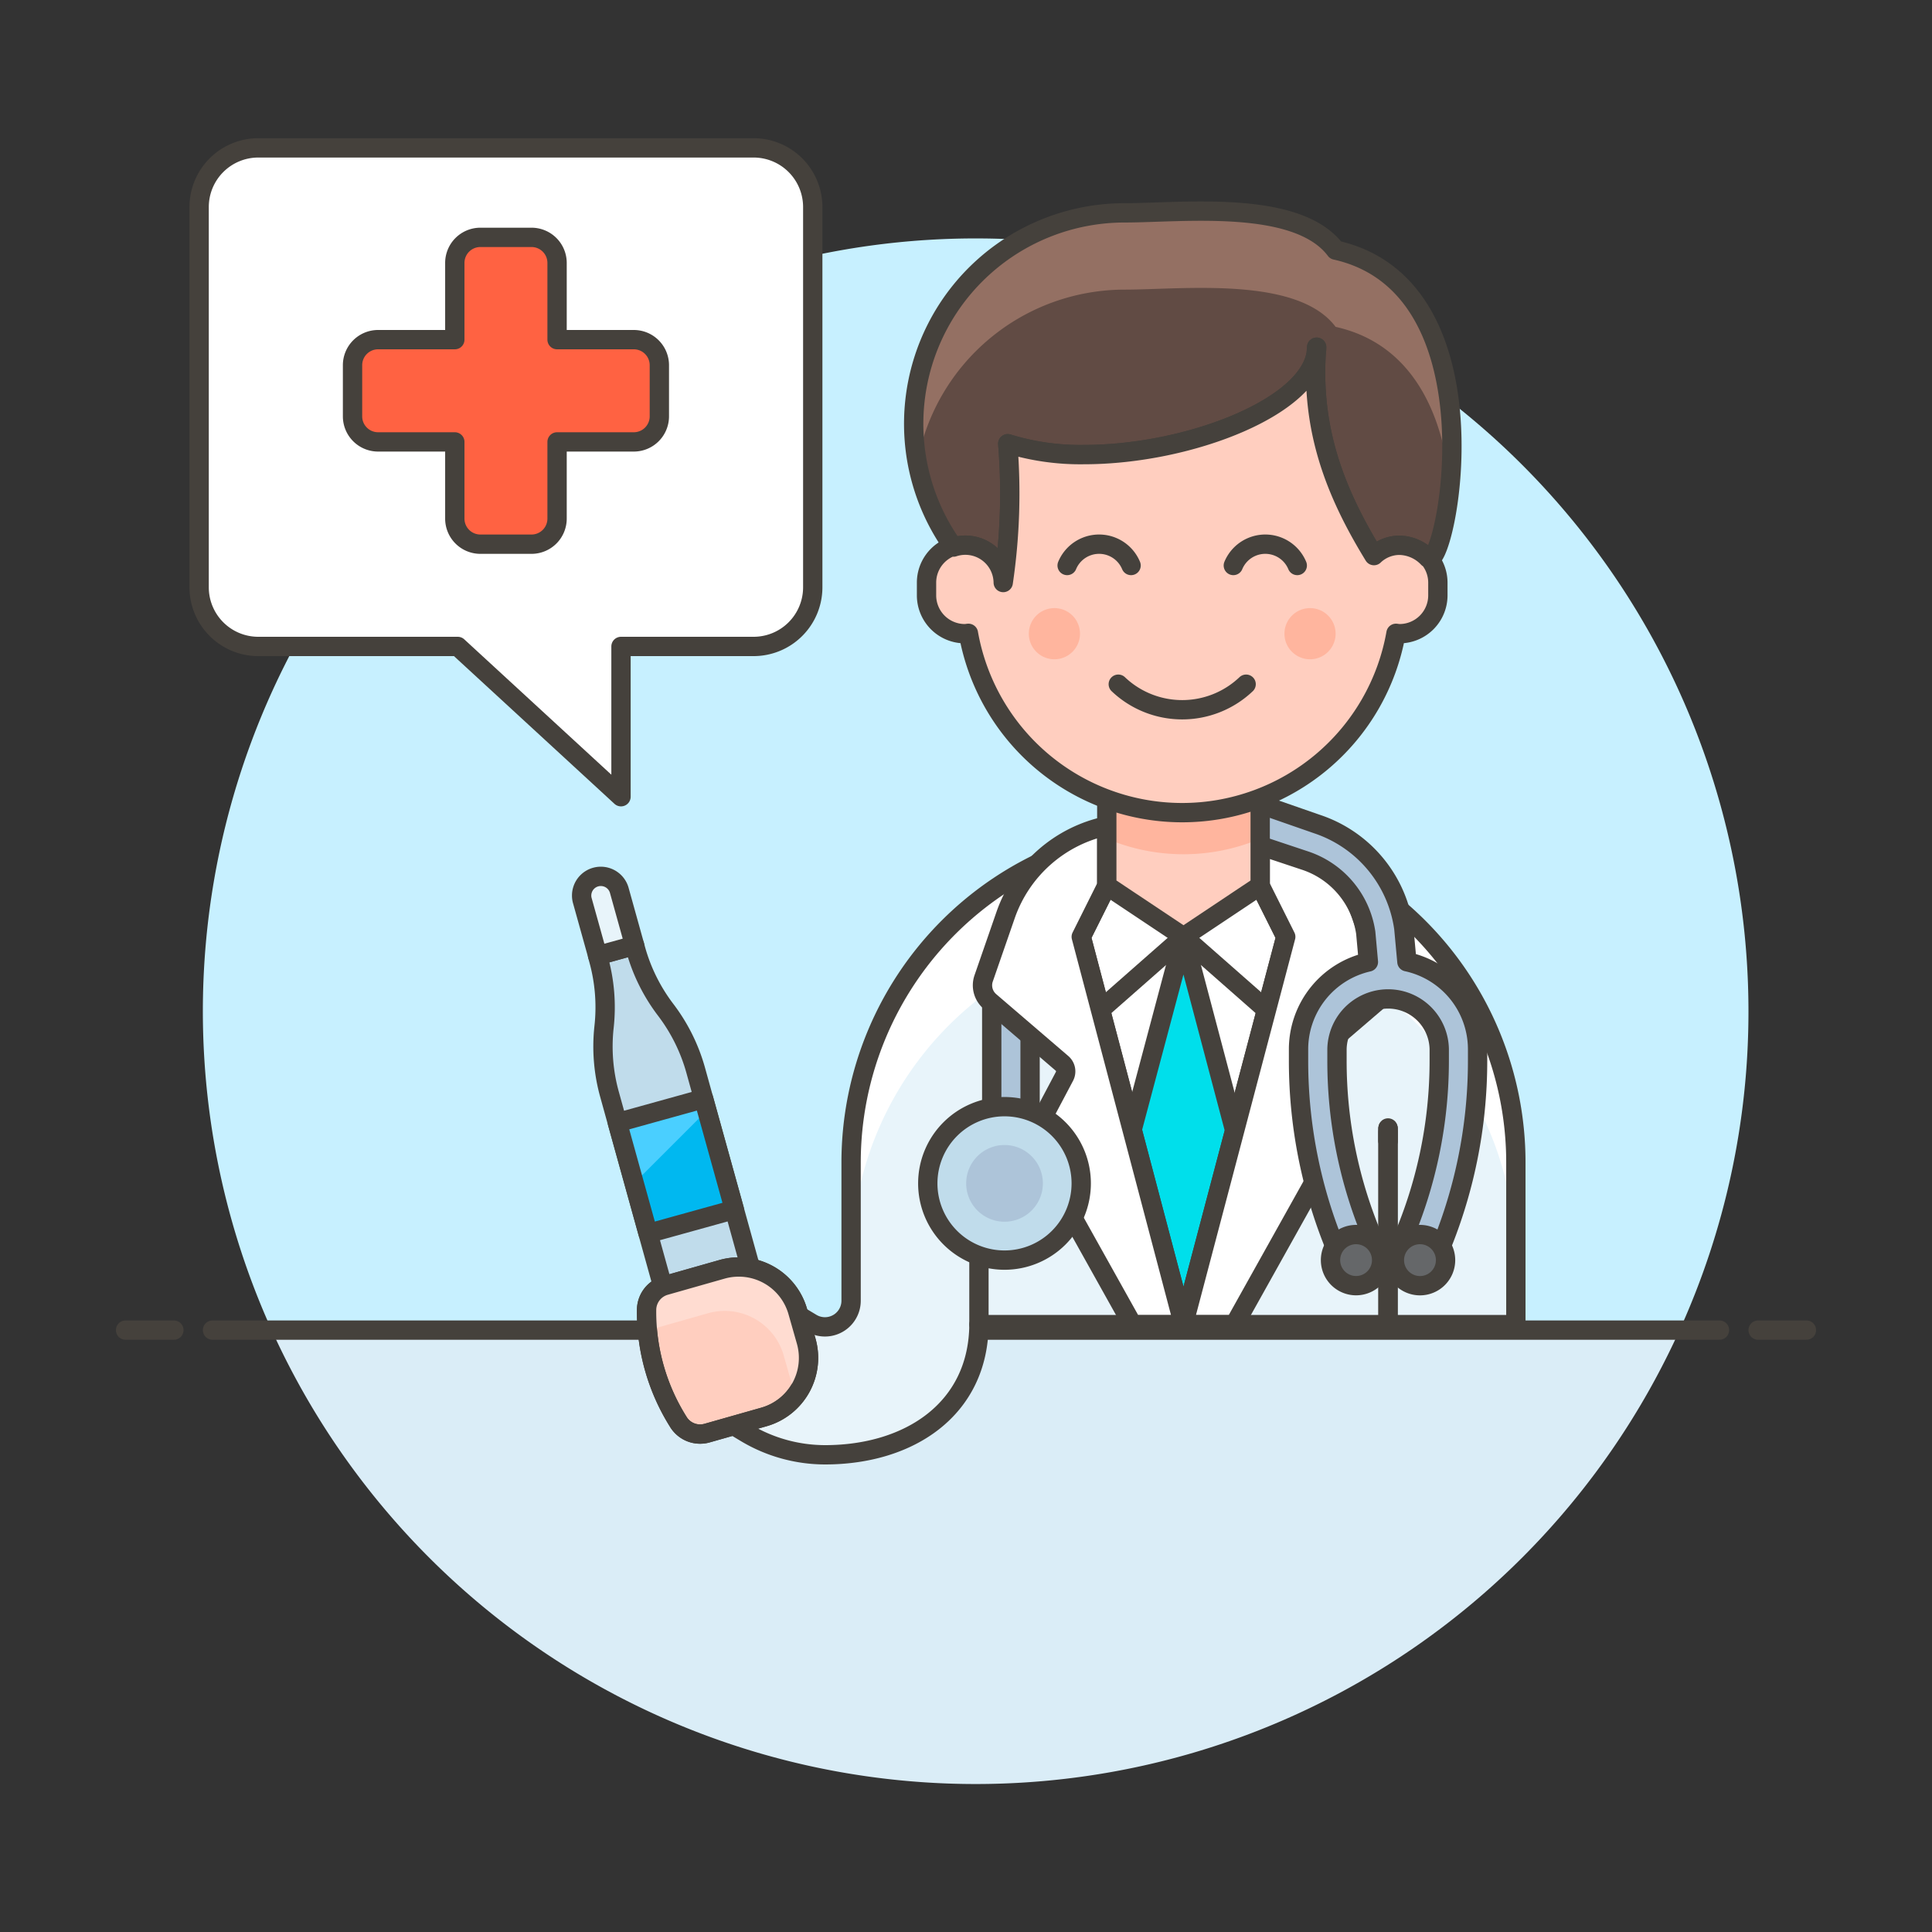 <svg xmlns="http://www.w3.org/2000/svg" viewBox="0 0 100 100"><rect x="0" y="0" width="100" height="100" fill="#333333" stroke="none"/><g class="nc-icon-wrapper"><defs/><path class="a" d="M90.5 52.346a40 40 0 1 0-76.436 16.5h72.872a39.844 39.844 0 0 0 3.564-16.5z" style="" fill="#c7f0ff"/><path class="b" d="M14.064 68.846a40 40 0 0 0 72.872 0z" style="" fill="#daedf7"/><g><path class="c" d="M11 68.846h78" fill="none" stroke="#45413c" stroke-linecap="round" stroke-linejoin="round"/><path class="c" d="M6.5 68.846H9" fill="none" stroke="#45413c" stroke-linecap="round" stroke-linejoin="round"/><path class="c" d="M91 68.846h2.5" fill="none" stroke="#45413c" stroke-linecap="round" stroke-linejoin="round"/></g><g><path class="d" d="M78.461 60.168a17.2 17.2 0 0 0-34.408 0v7.154A1.354 1.354 0 0 1 42 68.484l-2.2-1.32a3.309 3.309 0 1 0-3.4 5.674l2.2 1.322a8 8 0 0 0 4.1 1.14c4.377 0 7.94-2.37 7.971-6.74h27.79z" style="" fill="#e8f4fa"/><path class="e" d="M61.257 42.964a17.2 17.2 0 0 0-17.2 17.2V62.6h.224a17.181 17.181 0 0 1 33.96 0h.224v-2.432a17.2 17.2 0 0 0-17.208-17.204z" style="" fill="#fff"/><path class="f" d="M78.461 60.168a17.2 17.2 0 0 0-34.408 0v7.154A1.354 1.354 0 0 1 42 68.484l-2.2-1.32a3.309 3.309 0 1 0-3.4 5.674l2.2 1.322a8 8 0 0 0 4.1 1.14c4.377 0 7.94-2.37 7.971-6.74h27.79z" fill="none" stroke="#45413c" stroke-linejoin="round"/><path class="c" d="M71.844 59.076v-.662" fill="none" stroke="#45413c" stroke-linecap="round" stroke-linejoin="round"/><path class="c" d="M71.844 68.555V58.414" fill="none" stroke="#45413c" stroke-linecap="round" stroke-linejoin="round"/><path class="g" d="M65.228 45.842h-7.94l-1.323 2.647 5.292 20.066 5.295-20.066-1.324-2.647z" stroke="#45413c" stroke-linecap="round" stroke-linejoin="round" fill="#fff"/><path class="h" d="M58.599 58.478l2.658-9.989 2.649 10.025-2.649 10.041-2.658-10.077z" stroke="#45413c" stroke-linecap="round" stroke-linejoin="round" fill="#00dfeb"/><path class="c" d="M65.553 52.267l-4.296-3.778-4.296 3.778" fill="none" stroke="#45413c" stroke-linecap="round" stroke-linejoin="round"/><path class="c" d="M71.844 59.044v-.661" fill="none" stroke="#45413c" stroke-linecap="round" stroke-linejoin="round"/><path class="c" d="M71.844 68.523v-9.925" fill="none" stroke="#45413c" stroke-linecap="round" stroke-linejoin="round"/><path class="c" d="M50.67 68.555v-9.957" fill="none" stroke="#45413c" stroke-linecap="round" stroke-linejoin="round"/><path class="i" d="M51.332 51.326h1.985v7.055h-1.985z" stroke="#45413c" stroke-linecap="round" stroke-linejoin="round" fill="#adc4d9"/><path class="g" d="M57.287 42.749v3.093l-1.322 2.647 5.292 20.066H58.61l-5.147-9.218a.55.55 0 0 1-.006-.525l1.64-3.1a.551.551 0 0 0-.129-.675l-3.729-3.2a1.1 1.1 0 0 1-.324-1.2l1.137-3.28a7.09 7.09 0 0 1 5.235-4.608z" stroke="#45413c" stroke-linecap="round" stroke-linejoin="round" fill="#fff"/><path class="g" d="M65.227 42.749v3.093l1.323 2.647-5.293 20.066H63.9l5.148-9.218a.55.55 0 0 0 .006-.525l-1.64-3.1a.551.551 0 0 1 .128-.675l3.73-3.2a1.1 1.1 0 0 0 .323-1.2l-1.137-3.28a7.086 7.086 0 0 0-5.231-4.608z" stroke="#45413c" stroke-linecap="round" stroke-linejoin="round" fill="#fff"/><path class="j" d="M55.964 61.251a3.971 3.971 0 1 1-3.97-3.97 3.97 3.97 0 0 1 3.97 3.97z" stroke="#45413c" fill="#c0dceb" stroke-miterlimit="10"/><path class="k" d="M53.979 61.251a1.985 1.985 0 1 1-1.985-1.985 1.985 1.985 0 0 1 1.985 1.985z" style="" fill="#adc4d9"/><path class="i" d="M72.821 49.78l-.159-1.729a6.653 6.653 0 0 0-4.5-5.4L64.566 41.4l.347 2.265 2.617.872a4.654 4.654 0 0 1 3.161 3.743l.137 1.511a4.635 4.635 0 0 0-3.616 4.509v.586a25.42 25.42 0 0 0 2.066 10.064.992.992 0 1 0 1.824-.781 23.459 23.459 0 0 1-1.9-9.28V54.3a2.647 2.647 0 0 1 5.293 0v.586a23.442 23.442 0 0 1-1.905 9.28.993.993 0 0 0 1.825.781 25.419 25.419 0 0 0 2.065-10.061V54.3a4.637 4.637 0 0 0-3.659-4.52z" stroke="#45413c" stroke-linecap="round" stroke-linejoin="round" fill="#adc4d9"/><path class="l" d="M71.513 65.221A1.323 1.323 0 1 1 70.19 63.9a1.323 1.323 0 0 1 1.323 1.321z" stroke="#45413c" stroke-miterlimit="10" fill="#656769"/><path class="l" d="M74.822 65.221A1.324 1.324 0 1 1 73.5 63.9a1.324 1.324 0 0 1 1.322 1.321z" stroke="#45413c" stroke-miterlimit="10" fill="#656769"/><path class="m" d="M65.227 45.842l-3.97 2.647-3.97-2.647v-5.955h7.94v5.955z" style="" fill="#ffcebf"/><path class="n" d="M57.287 43.411a10.2 10.2 0 0 0 7.94 0v-3.524h-7.94z" style="" fill="#ffb59e"/><path class="c" d="M65.227 45.842l-3.97 2.647-3.97-2.647v-5.955h7.94v5.955z" fill="none" stroke="#45413c" stroke-linecap="round" stroke-linejoin="round"/><path class="o" d="M49.351 28.317a10.919 10.919 0 0 1 8.862-17.3c2.977 0 8.933-.719 10.918 1.928 8.7 1.935 5.674 16.824 4.785 15.936a2.09 2.09 0 0 0-1.477-.66 1.914 1.914 0 0 0-1.323.534c-1.985-3.238-3.309-6.546-2.966-10.786 0 2.979-6.522 5.558-12.03 5.558a12.72 12.72 0 0 1-3.959-.562 31.521 31.521 0 0 1-.234 7.184 1.961 1.961 0 0 0-2.576-1.832z" style="" fill="#614b44"/><path class="p" d="M58.213 14.991c2.977 0 8.933-.72 10.918 1.927 4.04.9 5.551 4.587 5.922 8.194.419-4.317-.322-10.919-5.922-12.164-1.985-2.648-7.941-1.928-10.918-1.928a10.859 10.859 0 0 0-10.727 12.887 10.916 10.916 0 0 1 10.727-8.916z" style="" fill="#947063"/><path class="f" d="M49.351 28.317a10.919 10.919 0 0 1 8.862-17.3c2.977 0 8.933-.719 10.918 1.928 8.7 1.935 5.674 16.824 4.785 15.936a2.09 2.09 0 0 0-1.477-.66 1.914 1.914 0 0 0-1.323.534c-1.985-3.238-3.309-6.546-2.966-10.786 0 2.979-6.522 5.558-12.03 5.558a12.72 12.72 0 0 1-3.959-.562 31.521 31.521 0 0 1-.234 7.184 1.961 1.961 0 0 0-2.576-1.832z" fill="none" stroke="#45413c" stroke-linejoin="round"/><path class="q" d="M73.975 28.908a.1.1 0 0 1-.059-.025 2.093 2.093 0 0 0-1.477-.659 1.914 1.914 0 0 0-1.323.534c-1.985-3.238-3.309-6.546-2.966-10.786 0 2.979-6.522 5.558-12.03 5.558a12.716 12.716 0 0 1-3.959-.562 31.521 31.521 0 0 1-.234 7.184 1.961 1.961 0 0 0-2.576-1.835c-.01-.014-.016-.029-.026-.043a1.979 1.979 0 0 0-1.368 1.878v.662a1.985 1.985 0 0 0 1.985 1.986c.062 0 .121-.013.183-.019a11.237 11.237 0 0 0 22.131 0c.062.006.12.019.183.019a1.985 1.985 0 0 0 1.985-1.985v-.662a1.966 1.966 0 0 0-.449-1.245z" stroke="#45413c" stroke-linecap="round" stroke-linejoin="round" fill="#ffcebf"/><path class="n" d="M69.131 32.8a1.324 1.324 0 1 1-1.324-1.324 1.323 1.323 0 0 1 1.324 1.324z" style="" fill="#ffb59e"/><path class="n" d="M55.9 32.8a1.324 1.324 0 1 1-1.324-1.324A1.323 1.323 0 0 1 55.9 32.8z" style="" fill="#ffb59e"/><path class="c" d="M67.146 29.27a1.792 1.792 0 0 0-3.309 0" fill="none" stroke="#45413c" stroke-linecap="round" stroke-linejoin="round"/><path class="c" d="M58.544 29.27a1.792 1.792 0 0 0-3.309 0" fill="none" stroke="#45413c" stroke-linecap="round" stroke-linejoin="round"/><path class="c" d="M57.882 35.414a4.8 4.8 0 0 0 6.617 0" fill="none" stroke="#45413c" stroke-linecap="round" stroke-linejoin="round"/><path class="r" d="M10.307 30.4a3.062 3.062 0 0 0 3.063 3.06h10.322l8.451 7.778V33.46h6.862a3.062 3.062 0 0 0 3.063-3.06V10.717a3.063 3.063 0 0 0-3.063-3.063H13.37a3.063 3.063 0 0 0-3.063 3.063z" stroke="#45413c" stroke-linejoin="round" fill="#fff"/><path class="s" d="M30.931 49.463l.054.2a9.246 9.246 0 0 1 .281 3.488 9.246 9.246 0 0 0 .281 3.488l2.795 10.079a2.316 2.316 0 0 0 4.464-1.238L36.01 55.4a9.264 9.264 0 0 0-1.556-3.134 9.246 9.246 0 0 1-1.554-3.137l-.055-.2z" stroke="#45413c" stroke-linecap="round" stroke-linejoin="round" fill="#c0dceb"/><path class="t" d="M32.048 46.063a.993.993 0 0 0-1.913.531l.8 2.869 1.912-.53z" stroke="#45413c" stroke-linecap="round" stroke-linejoin="round" fill="#e8f4fa"/><path class="u" d="M31.955 58.106l4.463-1.238 1.592 5.738-4.464 1.238z" style="" fill="#00b8f0"/><path class="v" d="M36.418 56.868l-4.463 1.238.87 3.136 3.763-3.763-.17-.611z" style="" fill="#4acfff"/><path class="c" d="M31.955 58.106l4.463-1.238 1.592 5.738-4.464 1.238z" fill="none" stroke="#45413c" stroke-linecap="round" stroke-linejoin="round"/><g><path class="q" d="M35.118 73.61a1.322 1.322 0 0 0 1.48.567l2.944-.836a3.178 3.178 0 0 0 2.187-3.924l-.435-1.527a3.176 3.176 0 0 0-3.923-2.19l-2.943.836a1.323 1.323 0 0 0-.961 1.261 10.689 10.689 0 0 0 1.651 5.813z" stroke="#45413c" stroke-linecap="round" stroke-linejoin="round" fill="#ffcebf"/><path class="w" d="M41.111 72.32a3.193 3.193 0 0 0-.111-.632l-.434-1.527a3.176 3.176 0 0 0-3.923-2.187l-3.13.89q-.048-.53-.044-1.064a1.323 1.323 0 0 1 .962-1.261l2.942-.836a3.175 3.175 0 0 1 3.923 2.187l.435 1.527a3.172 3.172 0 0 1-.62 2.903z" style="" fill="#ffdcd1"/><path class="c" d="M35.119 73.611a1.322 1.322 0 0 0 1.48.566l2.943-.836a3.178 3.178 0 0 0 2.187-3.924l-.435-1.527a3.176 3.176 0 0 0-3.923-2.19l-2.942.836a1.323 1.323 0 0 0-.962 1.26 10.693 10.693 0 0 0 1.652 5.812z" fill="none" stroke="#45413c" stroke-linecap="round" stroke-linejoin="round"/></g><path class="x" d="M32.805 17.58h-3.971v-3.97a1.323 1.323 0 0 0-1.323-1.324h-2.647a1.323 1.323 0 0 0-1.323 1.324v3.97h-3.97a1.323 1.323 0 0 0-1.324 1.32v2.65a1.323 1.323 0 0 0 1.324 1.323h3.97v3.97a1.323 1.323 0 0 0 1.323 1.324h2.647a1.323 1.323 0 0 0 1.323-1.324v-3.97h3.971a1.323 1.323 0 0 0 1.323-1.323V18.9a1.323 1.323 0 0 0-1.323-1.32z" stroke="#45413c" stroke-linejoin="round" fill="#ff6242"/></g></g></svg>